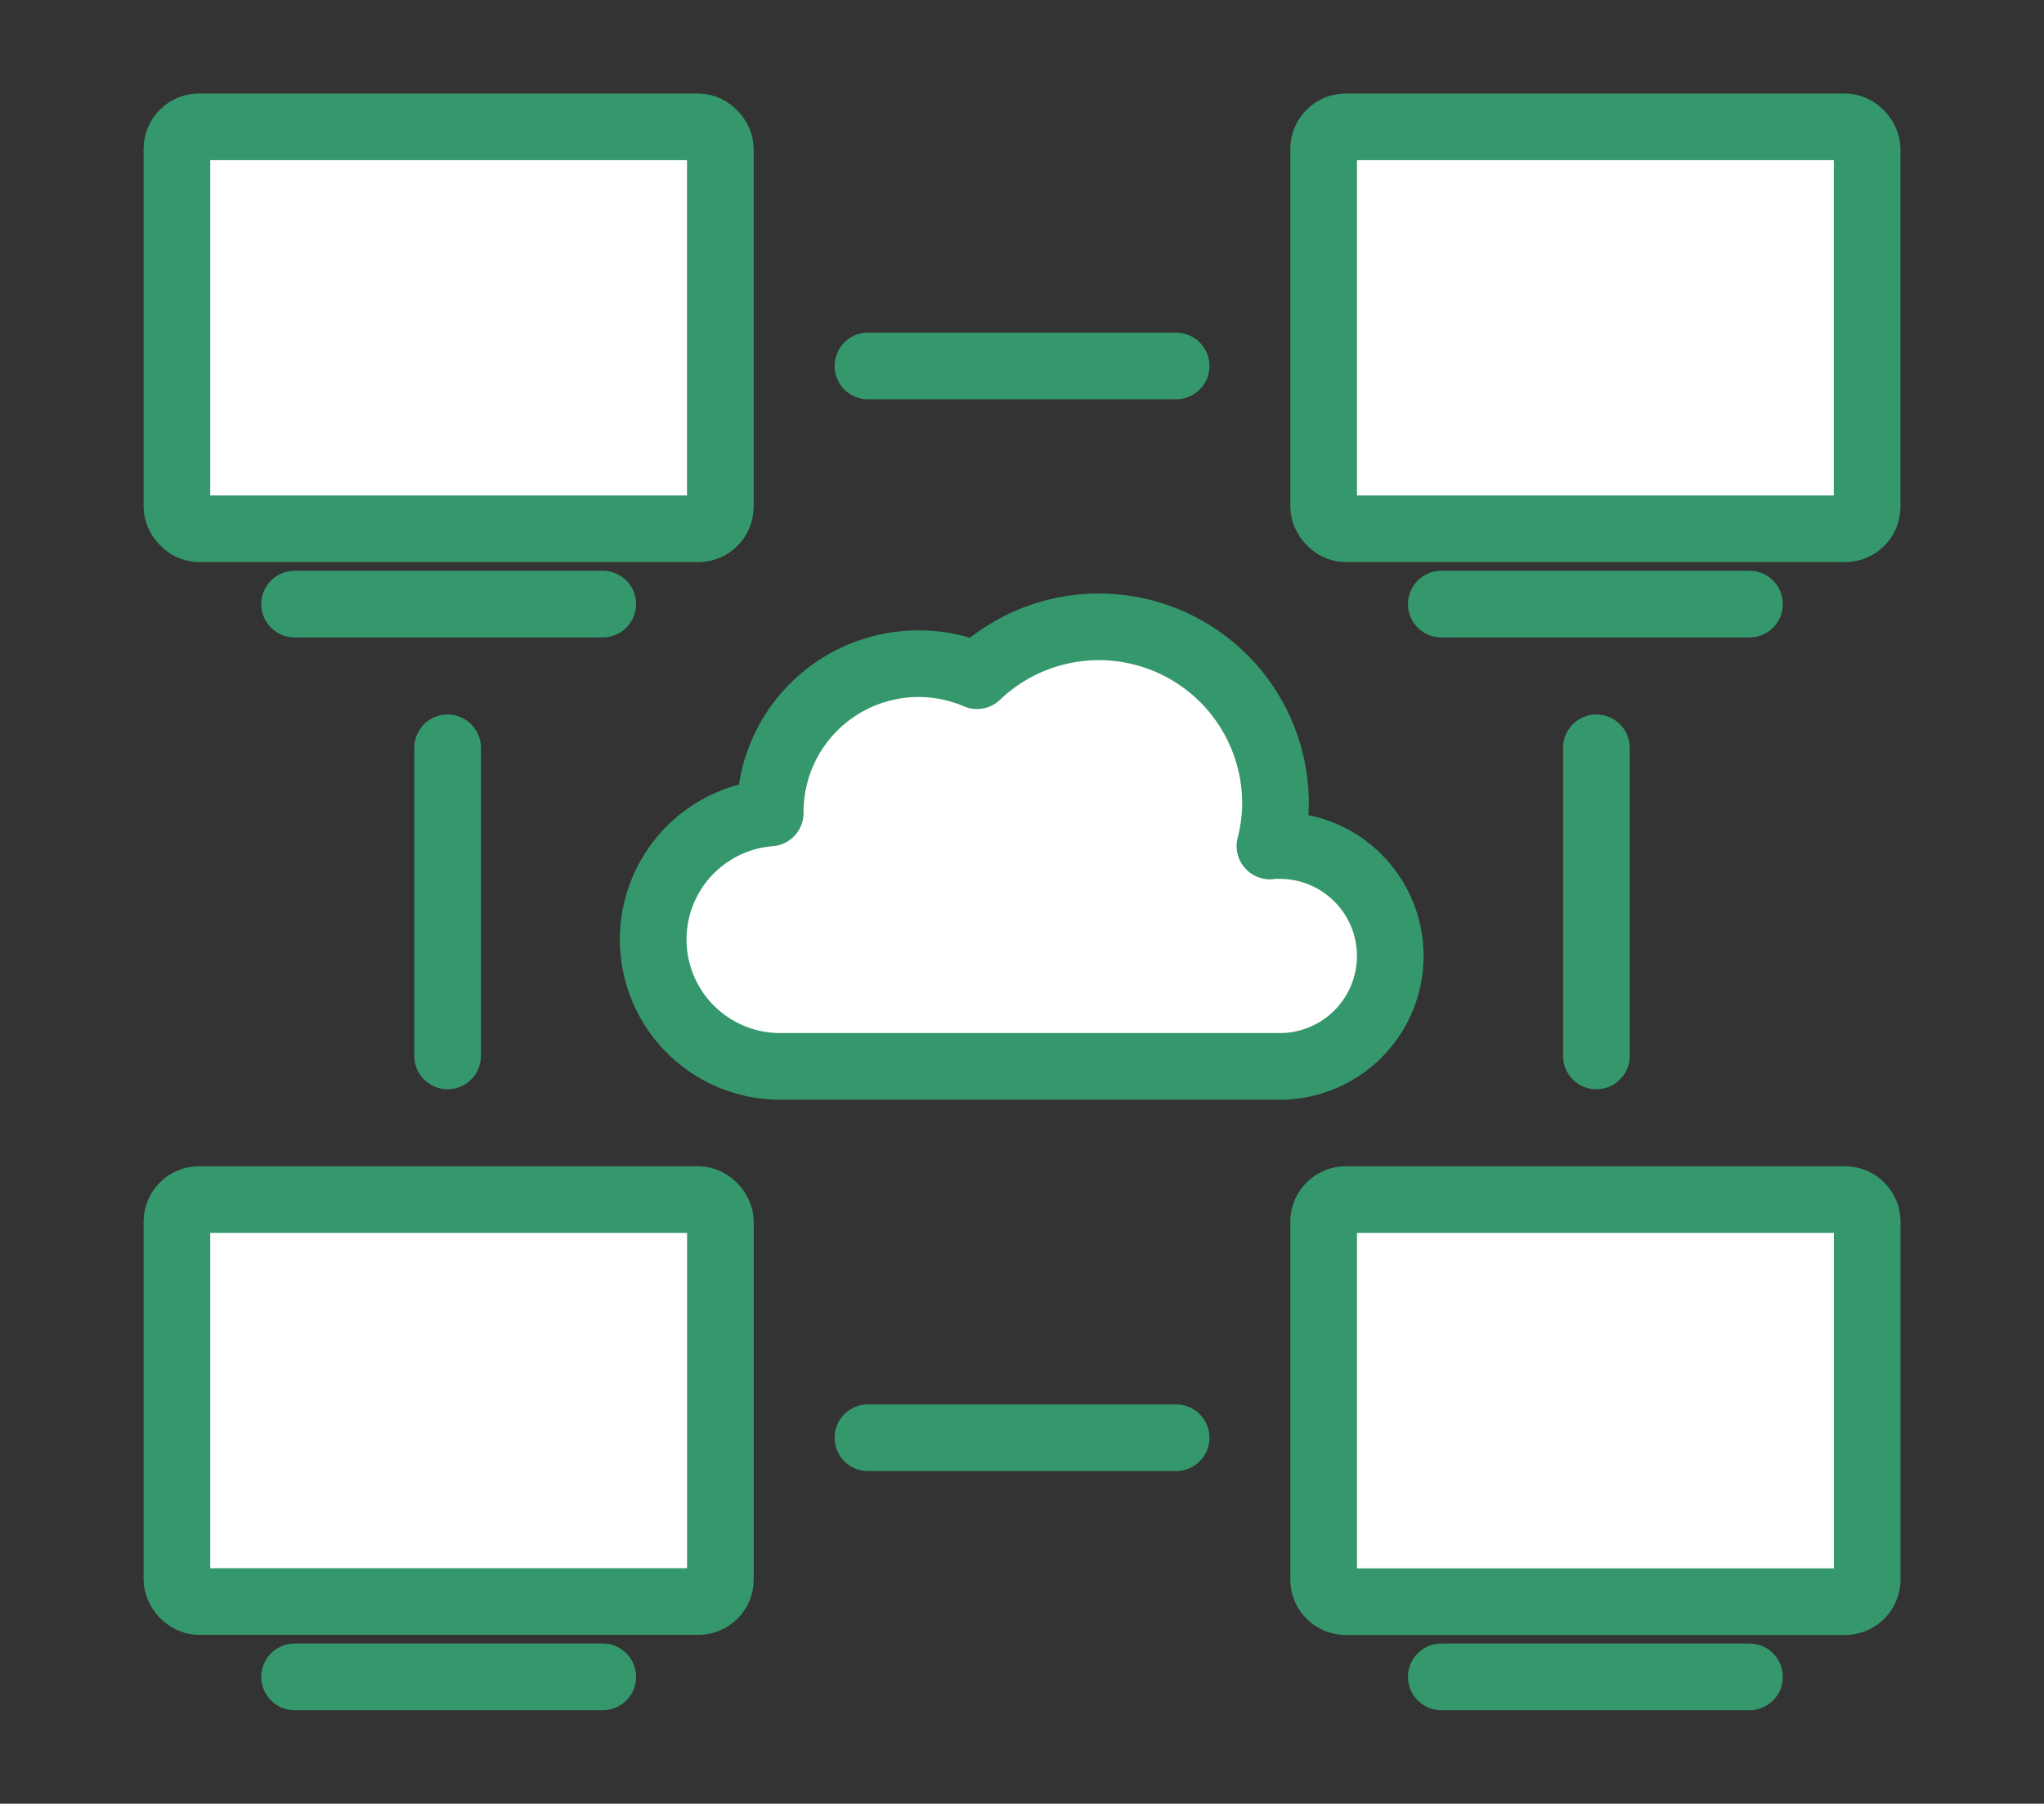 <svg id="img" xmlns="http://www.w3.org/2000/svg" xmlns:xlink="http://www.w3.org/1999/xlink" width="36.797" height="32.479" viewBox="0 0 36.797 32.479">
  <rect x="0" y="0" width="36.797" height="32.479" fill="#333333" stroke="none"/>
  <defs>
    <clipPath id="clip-path">
      <rect id="사각형_1923" data-name="사각형 1923" width="36.797" height="32.479" fill="#fff" stroke="#35986d" stroke-width="1.2"/>
    </clipPath>
  </defs>
  <g id="그룹_4805" data-name="그룹 4805">
    <line id="선_27" data-name="선 27" x2="5.548" transform="translate(15.625 6.59)" fill="none" stroke="#35986d" stroke-linecap="round" stroke-linejoin="round" stroke-width="1.2"/>
    <line id="선_28" data-name="선 28" x2="5.548" transform="translate(15.625 25.889)" fill="none" stroke="#35986d" stroke-linecap="round" stroke-linejoin="round" stroke-width="1.2"/>
    <line id="선_29" data-name="선 29" y2="5.548" transform="translate(8.058 13.466)" fill="none" stroke="#35986d" stroke-linecap="round" stroke-linejoin="round" stroke-width="1.2"/>
    <line id="선_30" data-name="선 30" y2="5.548" transform="translate(28.739 13.466)" fill="none" stroke="#35986d" stroke-linecap="round" stroke-linejoin="round" stroke-width="1.2"/>
    <g id="그룹_4804" data-name="그룹 4804">
      <g id="그룹_4803" data-name="그룹 4803" clip-path="url(#clip-path)">
        <rect id="사각형_1919" data-name="사각형 1919" width="9.784" height="7.238" rx="0.398" transform="translate(3.185 21.601)" fill="#fff" stroke="#35986d" stroke-linecap="round" stroke-linejoin="round" stroke-width="1.2"/>
        <line id="선_31" data-name="선 31" x2="5.548" transform="translate(5.303 30.195)" fill="none" stroke="#35986d" stroke-linecap="round" stroke-linejoin="round" stroke-width="1.2"/>
        <path id="사각형_1920" data-name="사각형 1920" d="M.4,0H9.385a.4.4,0,0,1,.4.4V6.84a.4.4,0,0,1-.4.4H.4a.4.4,0,0,1-.4-.4V.4A.4.4,0,0,1,.4,0Z" transform="translate(23.829 21.601)" fill="#fff" stroke="#35986d" stroke-linecap="round" stroke-linejoin="round" stroke-width="1.2"/>
        <line id="선_32" data-name="선 32" x2="5.548" transform="translate(25.947 30.195)" fill="none" stroke="#35986d" stroke-linecap="round" stroke-linejoin="round" stroke-width="1.2"/>
        <rect id="사각형_1921" data-name="사각형 1921" width="9.784" height="7.238" rx="0.398" transform="translate(23.829 2.284)" fill="#fff" stroke="#35986d" stroke-linecap="round" stroke-linejoin="round" stroke-width="1.2"/>
        <line id="선_33" data-name="선 33" x2="5.548" transform="translate(25.947 10.878)" fill="none" stroke="#35986d" stroke-linecap="round" stroke-linejoin="round" stroke-width="1.2"/>
        <rect id="사각형_1922" data-name="사각형 1922" width="9.783" height="7.238" rx="0.398" transform="translate(3.185 2.284)" fill="#fff" stroke="#35986d" stroke-linecap="round" stroke-linejoin="round" stroke-width="1.2"/>
        <line id="선_34" data-name="선 34" x2="5.548" transform="translate(5.303 10.878)" fill="none" stroke="#35986d" stroke-linecap="round" stroke-linejoin="round" stroke-width="1.2"/>
        <path id="패스_2549" data-name="패스 2549" d="M20.668,13.771c-.06,0-.118,0-.177.009a3.14,3.14,0,0,0,.1-.767,3.179,3.179,0,0,0-5.374-2.3,2.67,2.67,0,0,0-3.722,2.452v.02a2.285,2.285,0,0,0,.192,4.563h8.982a1.988,1.988,0,0,0,0-3.976Z" transform="translate(2.371 1.454)" fill="#fff" stroke="#35986d" stroke-linecap="round" stroke-linejoin="round" stroke-width="1.2"/>
      </g>
    </g>
  </g>
</svg>
